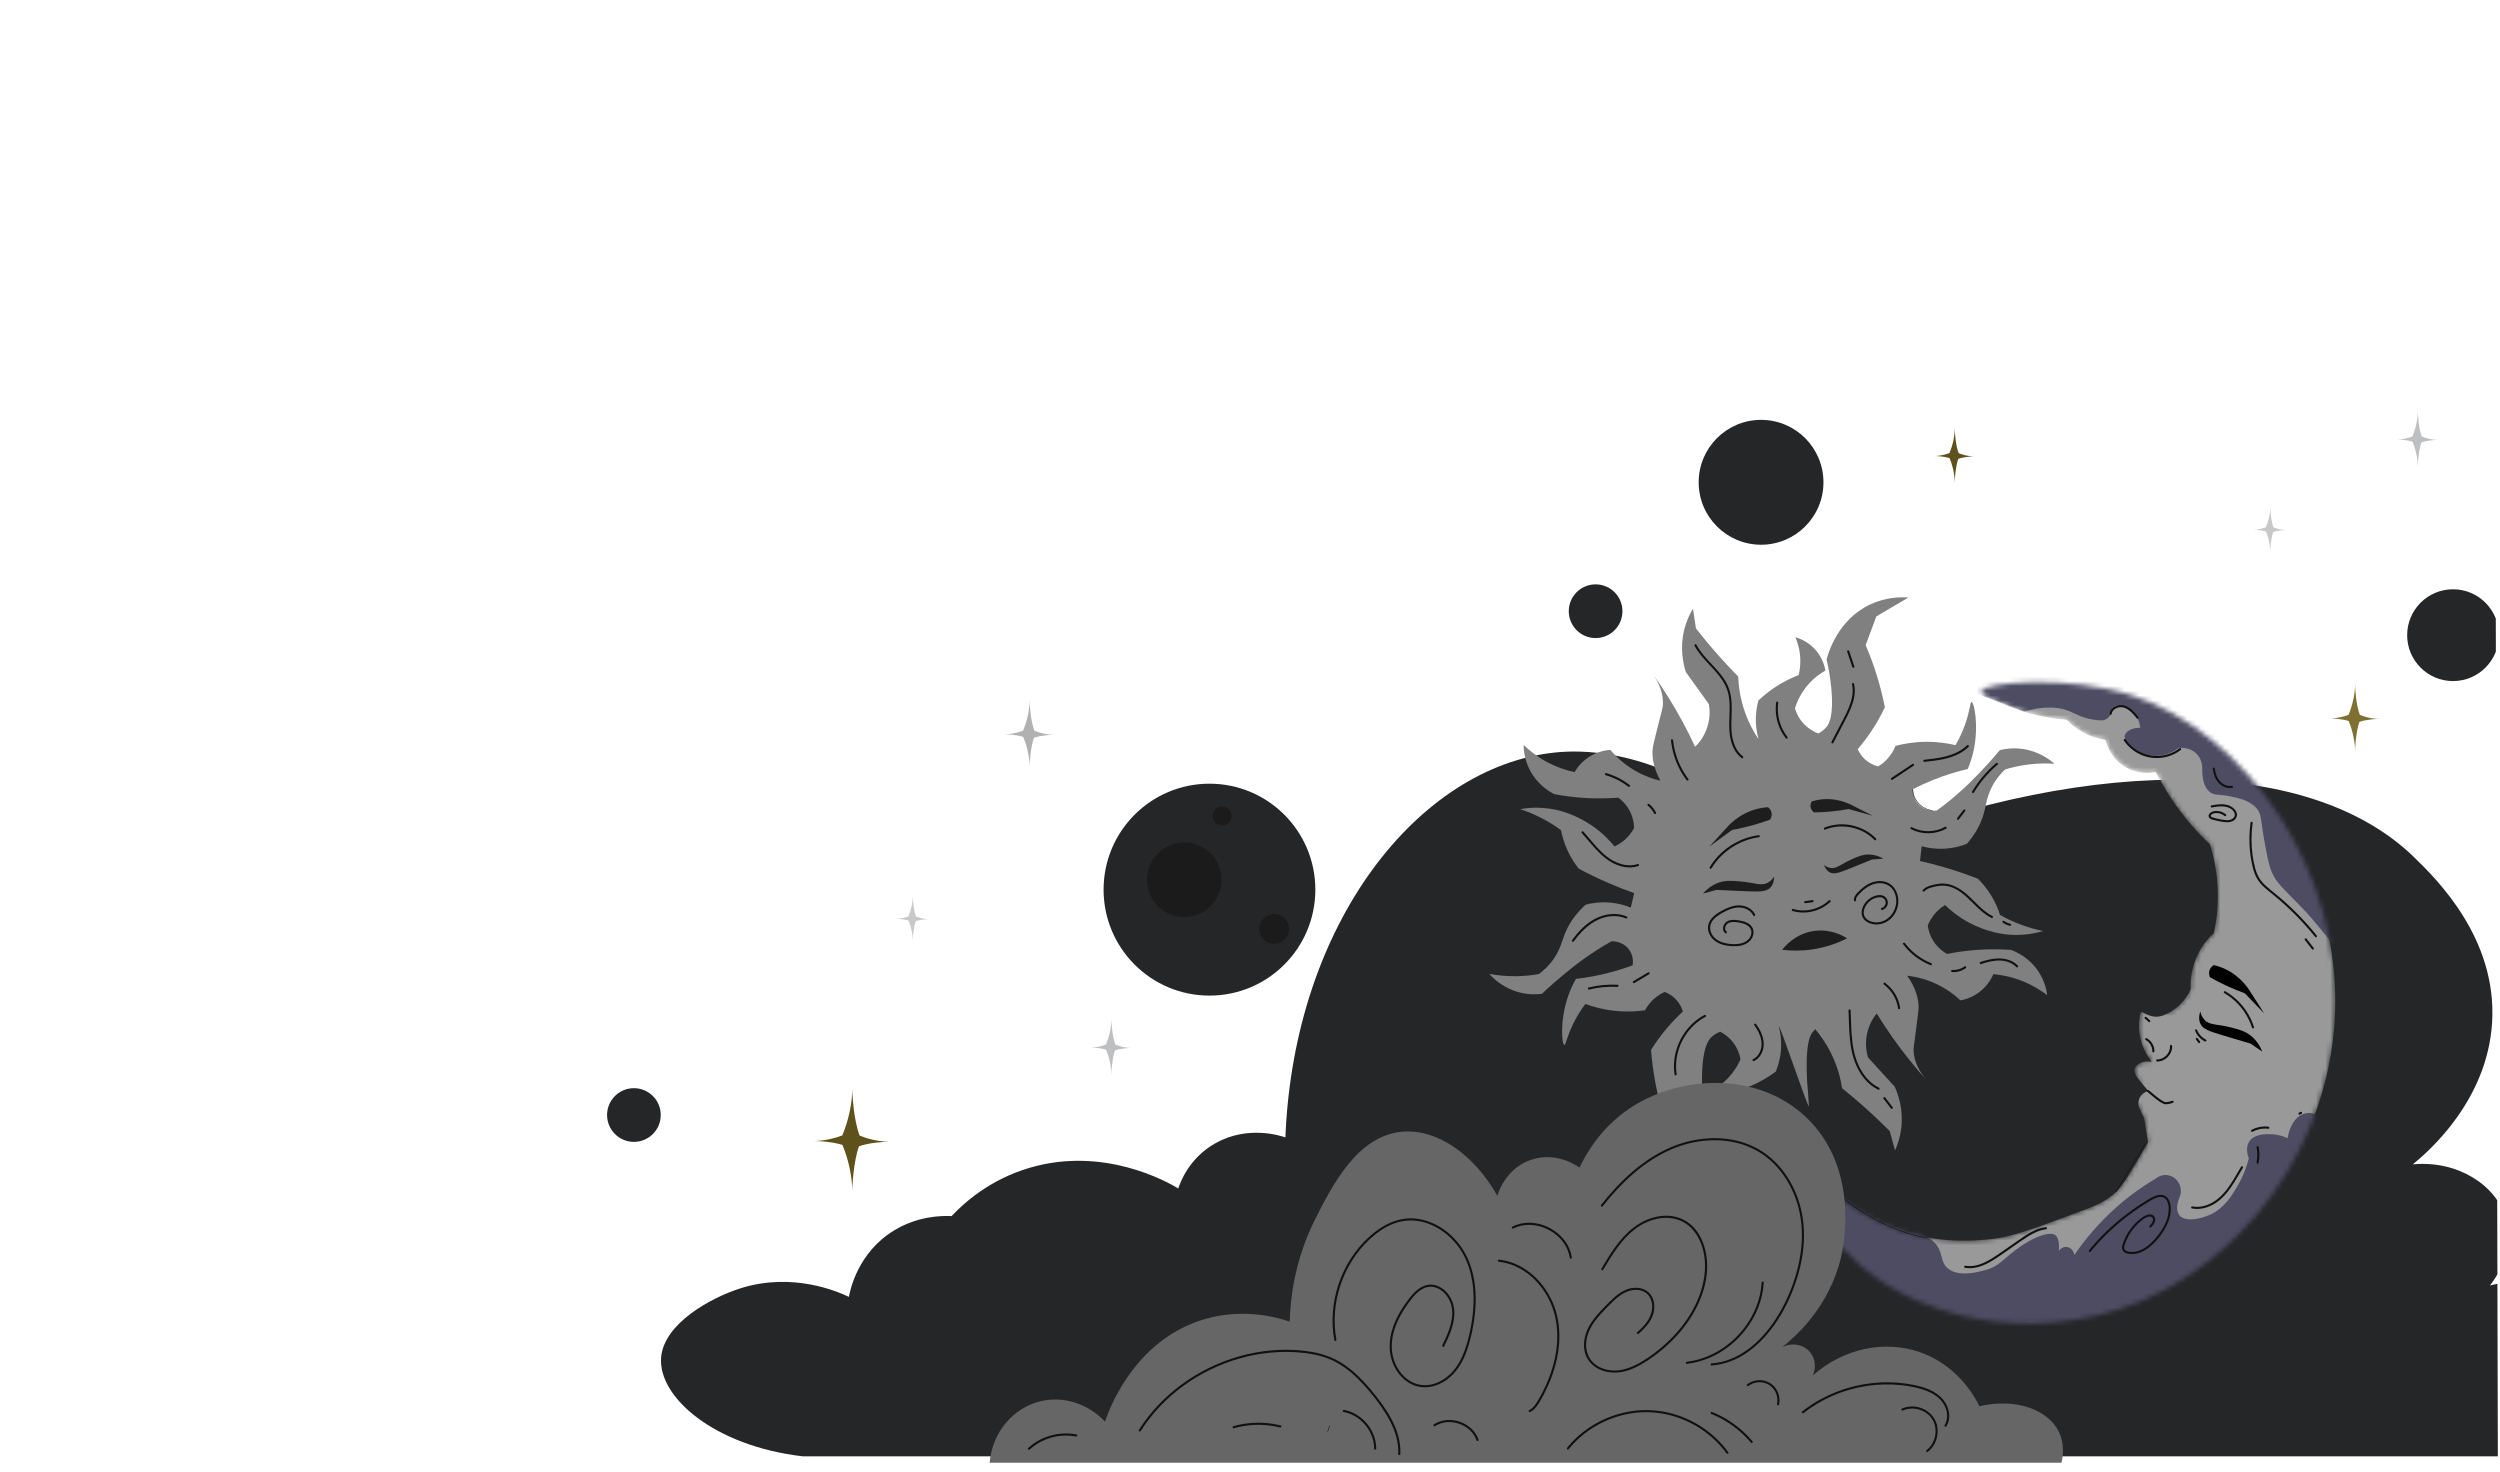<svg width="523" height="308" viewBox="0 0 523 308" fill="none" xmlns="http://www.w3.org/2000/svg">
<g clip-path="url(#clip0_6012_39176)">
<g clip-path="url(#clip1_6012_39176)">
<path d="M383.538 179.23C381.782 176.899 376.524 170.596 367.731 168.999C365.528 168.599 363.498 168.566 361.747 168.703C344.234 156.322 330.13 156.917 325.222 157.434C296.911 160.417 270.73 192.848 268.901 237.944C267.908 237.6 261.087 235.361 254.321 239.13C248.742 242.24 246.903 247.373 246.495 248.62C244.246 247.285 230.959 239.686 215.342 244.32C206.998 246.796 201.642 251.68 199.075 254.402C197.043 254.312 192.081 254.365 187.104 257.368C179.425 261.999 177.835 269.956 177.589 271.305C175.365 270.249 165.861 266.037 154.876 269.526C148.756 271.469 138.828 276.868 138.302 284.056C137.705 292.22 149.25 302.472 167.921 304.665H522.776C530.632 304.665 537 298.293 537 290.432V272.491C535.833 271.498 533.349 269.655 529.633 268.784C525.667 267.855 522.394 268.526 520.886 268.933C521.508 268.159 526.277 262.044 524.262 254.995C522.226 247.875 514.102 242.714 504.772 243.579C508.121 240.846 520.34 230.23 521.346 213.925C522.432 196.3 509.686 183.869 505.079 179.378C482.359 157.222 434.18 158.22 383.536 179.23H383.538Z" fill="#242628"/>
<mask id="mask0_6012_39176" style="mask-type:luminance" maskUnits="userSpaceOnUse" x="372" y="142" width="117" height="135">
<path d="M414.489 144.669C414.37 145.51 417.578 146.737 420.977 148.036C425.52 149.774 429.535 150.359 432.331 150.563C433.061 151.32 434.13 152.266 435.574 153.089C437.486 154.176 439.259 154.596 440.44 154.773C440.653 155.598 441.393 158.025 443.683 159.825C446.829 162.298 450.403 161.628 450.982 161.509C452.04 163.585 453.369 165.871 455.037 168.245C457.513 171.767 460.078 174.541 462.336 176.665C463.093 179.121 463.877 182.58 463.959 186.768C464.024 190.121 463.619 192.988 463.148 195.189C462.225 196.014 460.934 197.382 459.905 199.398C458.29 202.559 458.222 205.539 458.282 206.976C457.885 207.833 457.149 209.136 455.849 210.343C454.969 211.162 454.095 211.689 453.416 212.028C452.71 210.844 451.44 210.185 450.173 210.343C448.626 210.537 447.836 211.86 447.74 212.028C447.525 213.037 447.268 214.874 447.74 217.079C448.282 219.613 449.508 221.323 450.173 222.131C450.055 222.101 448.167 221.655 446.93 222.973C446.924 222.979 446.918 222.985 446.912 222.991C446.253 223.705 446.632 224.659 447.171 225.476C447.74 226.34 447.925 227.932 447.74 228.865C446.162 229.2 446.921 230.533 447.49 231.712C447.573 231.885 447.657 232.059 447.74 232.232C448.01 232.794 448.281 233.355 448.551 233.916C448.82 235.601 449.091 237.284 449.361 238.968C448.808 239.966 447.98 241.432 446.928 243.177C445.55 245.464 444.544 247.133 443.685 248.229C441.541 250.959 438.749 252.1 435.576 253.28C425.773 256.925 420.872 258.746 416.923 259.174C412.797 259.622 403.635 260.497 393.404 255.807C387.19 252.959 382.913 249.126 380.429 246.545C379.348 245.142 372.711 237.373 372.243 237.749C370.97 238.772 376.223 250.226 376.669 251.034C380.096 257.233 385.535 261.073 386.918 262.543C395.255 271.403 414.78 280.804 438.821 275.172C464.339 269.196 485.708 244.703 488.29 215.393C491.206 182.292 469.297 153.073 446.119 145.51C432.657 141.116 414.763 142.744 414.492 144.667L414.489 144.669Z" fill="white"/>
</mask>
<g mask="url(#mask0_6012_39176)">
<path d="M374.75 241.494C375.219 241.117 376.279 241.708 377.183 242.336C378.265 243.739 379.346 245.143 380.427 246.546C382.91 249.125 387.187 252.958 393.402 255.808C403.633 260.498 412.794 259.623 416.92 259.175C420.869 258.747 425.77 256.926 435.573 253.281C438.747 252.101 441.54 250.959 443.682 248.23C444.543 247.134 445.549 245.465 446.925 243.178C447.977 241.432 448.806 239.967 449.358 238.969C449.089 237.285 448.817 235.602 448.548 233.917C448.278 233.356 448.007 232.795 447.737 232.233C447.693 232.14 447.647 232.046 447.603 231.953C446.931 230.558 447.583 228.718 449.4 228.262C449.358 228.022 447.737 226.339 447.115 225.433C446.561 224.627 446.263 223.684 446.925 222.971C448.163 221.653 450.052 222.099 450.169 222.129C449.504 221.321 448.278 219.609 447.736 217.077C447.263 214.872 447.521 213.035 447.736 212.026C447.763 211.98 447.846 211.843 447.979 211.671C448.438 211.943 448.929 212.141 449.422 212.343C450.554 212.802 451.827 212.939 453.431 211.999C453.468 212.055 453.378 211.968 453.414 212.027C454.092 211.689 454.966 211.161 455.847 210.343C457.146 209.134 457.882 207.832 458.279 206.975C458.219 205.539 458.285 202.559 459.902 199.397C460.933 197.381 462.222 196.014 463.145 195.188C463.616 192.988 464.021 190.122 463.956 186.768C463.874 182.579 463.09 179.119 462.333 176.665C460.075 174.54 457.51 171.768 455.035 168.245C453.366 165.872 452.039 163.585 450.979 161.509C450.4 161.627 446.826 162.298 443.681 159.824C441.39 158.023 440.651 155.596 440.437 154.773C439.256 154.597 437.481 154.177 435.571 153.089C434.127 152.266 433.058 151.321 432.328 150.562C429.532 150.359 425.517 149.773 420.974 148.036C417.576 146.737 414.367 145.509 414.486 144.668C414.758 142.745 432.651 141.117 446.113 145.511C469.291 153.074 491.201 182.293 488.285 215.394C485.702 244.706 464.334 269.197 438.815 275.173C414.776 280.805 393.29 268.543 386.912 262.544C385.442 261.162 381.418 256.955 377.991 250.756C377.545 249.948 373.475 242.519 374.747 241.494H374.75Z" fill="#999999"/>
<path d="M488.288 197.712C487.224 196.591 483.913 192.294 481.8 190.134C477.266 185.497 476.257 184.66 475.312 182.556C474.639 181.057 474.322 179.312 473.689 175.82C472.882 171.359 473.178 170.356 472.067 169.084C470.594 167.395 468.097 166.899 466.39 166.558C464.152 166.111 463.331 166.473 462.335 165.715C460.89 164.615 460.674 162.367 460.713 160.664C460.704 160.198 460.621 159.126 459.902 158.137C458.498 156.205 456.01 156.435 455.847 156.453C455.173 156.959 453.424 158.124 450.981 158.137C450.254 158.142 448.022 158.051 446.115 156.453C445.447 155.893 444.296 154.929 444.493 153.927C444.677 152.994 445.985 152.236 447.736 152.242C447.68 151.705 447.44 150.045 446.114 148.875C444.937 147.837 442.842 147.127 442.059 148.033C441.898 148.218 441.811 148.451 441.773 148.7C441.593 149.857 440.704 150.74 439.575 150.703C439.085 150.687 438.559 150.644 438.003 150.559C435.647 150.202 434.143 149.321 433.137 148.875C431.251 148.039 428.229 147.447 423.406 148.875C421.728 148.153 419.534 147.263 416.918 146.348C413.819 145.266 412.274 144.898 412.052 143.822C411.746 142.339 414.19 140.653 414.485 140.455C418.202 137.943 422.74 139.064 425.839 139.613C434.564 141.156 435.215 138.742 443.679 139.613C460.421 141.334 472.453 152.278 476.119 155.609C482.296 161.227 487.032 165.534 489.094 173.29C491.742 183.248 489.774 194.531 488.284 197.707L488.288 197.712Z" fill="#4D4C63"/>
<path d="M484.232 233.074C483.309 232.537 481.918 233.031 481.8 233.074C479.247 234.012 478.629 237.654 478.556 238.125C477.869 237.789 476.743 237.348 475.313 237.283C474.267 237.236 471.474 237.111 470.447 238.967C469.739 240.247 470.243 241.795 470.447 242.334C470.093 243.737 469.405 245.893 468.014 248.228C466.85 250.181 465.301 252.779 462.338 254.122C460.507 254.952 457.025 255.805 455.85 254.122C455.122 253.078 455.583 251.489 455.85 250.755C456.586 249.328 456.238 247.549 455.039 246.545C453.869 245.565 452.174 245.561 450.984 246.545C448.549 247.985 445.752 249.901 442.875 252.439C438.88 255.962 435.986 259.574 433.954 262.542C433.828 261.621 433.136 260.929 432.331 260.858C431.706 260.803 431.085 261.132 430.709 261.7C430.884 259.428 430.362 258.646 429.898 258.333C429.002 257.728 425.344 258.119 419.356 263.384C417.083 265.383 415.996 265.518 414.49 265.911C413.557 266.154 409.262 267.275 407.192 265.069C405.848 263.636 406.532 261.962 404.759 260.017C403.926 259.104 402.988 258.608 402.326 258.333C394.174 251.042 387.195 245.444 382.051 241.494C377.032 237.639 373.516 235.166 371.509 236.442C368.833 238.143 370.449 245.473 370.698 246.545C372.104 252.617 375.601 256.599 377.186 258.333C386.549 268.578 394.778 277.584 409.626 281.907C421.832 285.463 431.737 283.881 438.821 282.75C446.361 281.546 456.856 279.869 467.205 271.804C476.913 264.24 480.888 255.419 481.803 253.281C485.16 245.433 487.017 234.693 484.235 233.074H484.232Z" fill="#4D4C63"/>
</g>
<path d="M460.295 214.114C460.825 215.32 462.278 215.776 465.161 216.639C467.857 217.447 469.88 218.042 470.837 218.324C471.648 218.886 472.46 219.446 473.27 220.008C472.885 219.05 472.172 217.694 470.837 216.641C469.652 215.705 468.453 215.385 466.783 214.957C463.66 214.156 462.218 214.547 461.107 213.272C460.606 212.698 460.396 212.042 460.297 211.588C460.092 212.234 459.899 213.211 460.297 214.113L460.295 214.114Z" fill="black"/>
<path d="M473.675 212.01C472.865 211.168 472.053 210.325 471.243 209.485C470.702 208.923 470.161 208.362 469.62 207.8C468.349 207.341 466.989 206.788 465.566 206.116C464.397 205.566 463.317 204.998 462.323 204.432C462.275 204.324 461.942 203.545 462.323 202.747C462.567 202.234 462.976 201.99 463.133 201.905C463.859 202.07 464.691 202.329 465.566 202.747C468.082 203.947 469.628 205.8 470.432 206.957C471.514 208.641 472.594 210.324 473.675 212.008V212.01Z" fill="black"/>
<path d="M403.224 258.93C400.886 258.592 398.61 257.891 396.426 257.004C394.147 256.078 391.956 254.939 389.864 253.646C387.772 252.353 385.967 251.019 384.189 249.478C382.253 247.801 380.446 245.977 378.729 244.077C377.008 242.17 375.376 240.186 373.779 238.176C373.585 237.931 373.391 237.686 373.198 237.44C373.154 237.384 373.075 237.464 373.12 237.519C374.717 239.544 376.341 241.549 378.049 243.482C379.753 245.41 381.543 247.266 383.459 248.984C385.216 250.559 387.084 251.999 389.068 253.277C391.132 254.607 393.3 255.782 395.554 256.76C397.735 257.706 400.009 258.475 402.351 258.902C402.632 258.952 402.912 258.998 403.193 259.038C403.263 259.049 403.294 258.942 403.223 258.932L403.224 258.93Z" fill="#111010"/>
<path d="M448.763 239.147C447.159 241.792 445.556 244.437 443.951 247.083C443.498 247.831 443.044 248.579 442.589 249.327C442.552 249.388 442.649 249.444 442.686 249.384C444.29 246.739 445.894 244.093 447.498 241.448C447.952 240.7 448.405 239.952 448.86 239.204C448.897 239.143 448.801 239.086 448.763 239.147Z" fill="#111010"/>
<path d="M317.04 204.222C318.909 204.209 320.561 204.016 321.94 203.768C322.78 203.147 324.015 202.099 325.098 200.508C326.858 197.925 326.723 196.113 328.384 193.28C328.991 192.243 330.009 190.781 331.719 189.262C332.839 188.967 334.546 188.657 336.619 188.808C338.566 188.95 340.125 189.447 341.165 189.871C341.4 188.86 341.637 187.849 341.873 186.838C340.236 186.262 338.522 185.601 336.745 184.839C334.395 183.832 332.239 182.778 330.279 181.728C329.556 180.828 328.698 179.584 327.956 177.986C327.187 176.331 326.787 174.822 326.567 173.664C325.428 172.831 324.032 171.929 322.374 171.084C320.787 170.274 319.303 169.69 318.005 169.263C319.787 168.962 322.291 168.781 325.179 169.34C325.954 169.49 329.432 170.212 333.161 172.805C335.303 174.295 336.798 175.897 337.757 177.078C338.298 176.829 338.954 176.46 339.627 175.916C340.78 174.982 341.466 173.944 341.851 173.237C341.839 172.524 341.725 171.249 341.043 169.849C340.261 168.24 339.135 167.297 338.544 166.866C336.646 167.017 334.49 167.081 332.128 166.965C329.51 166.838 327.16 166.517 325.132 166.129C324.139 165.616 321.537 164.1 319.955 160.92C318.925 158.852 318.755 156.941 318.744 155.839C319.821 156.886 321.396 158.199 323.518 159.354C325.787 160.589 327.879 161.205 329.403 161.529C330.457 159.709 331.856 158.709 332.562 158.269C334.348 157.159 336.052 156.935 336.881 156.88C337.924 158.121 339.659 159.876 342.235 161.329C344.183 162.428 345.997 163.008 347.361 163.328C345.742 160.372 345.588 158.087 345.746 156.554C345.799 156.033 346.137 154.682 346.809 152.005C347.723 148.36 347.828 148.148 347.871 147.454C347.957 146.065 347.715 144.028 346.08 141.438C348.015 144.184 349.991 147.299 351.888 150.792C352.9 152.656 353.803 154.473 354.614 156.227C355.258 155.599 356.51 154.211 357.192 152.031C357.841 149.956 357.651 148.187 357.496 147.305C355.888 145.063 354.281 142.821 352.673 140.579C352.159 138.95 351.372 135.627 352.347 131.707C352.803 129.871 353.52 128.405 354.166 127.334C354.377 128.716 354.587 130.098 354.798 131.48C356.318 133.416 357.98 135.415 359.798 137.446C361.092 138.892 362.375 140.256 363.637 141.541C363.704 143.438 364.012 146.095 365.076 149.075C365.886 151.348 366.907 153.164 367.802 154.51C367.814 154.481 367.826 154.456 367.838 154.424C367.593 153.517 367.389 152.43 367.333 151.191C367.245 149.239 367.555 147.632 367.853 146.548C368.765 145.681 369.905 144.725 371.293 143.801C373.12 142.585 374.852 141.774 376.28 141.227C376.477 140.407 376.643 139.356 376.627 138.131C376.6 136.032 376.048 134.362 375.602 133.314C376.368 133.53 378.367 134.206 379.982 136.156C381.331 137.787 381.733 139.486 381.868 140.286C380.925 140.816 379.651 141.679 378.427 143.033C376.675 144.972 375.873 146.986 375.5 148.19C375.708 148.893 376.22 150.27 377.472 151.545C378.562 152.656 379.724 153.191 380.391 153.44C380.854 153.197 381.524 152.776 382.111 152.065C382.554 151.529 383.727 149.886 383.065 143.553C382.918 142.151 382.652 140.231 382.126 137.964C382.417 136.822 384.372 129.686 391.247 126.451C394.48 124.929 397.51 124.879 399.24 124.998C397.004 126.314 394.769 127.629 392.533 128.946C391.786 130.952 391.039 132.957 390.293 134.963C391.122 136.898 391.948 139.082 392.691 141.501C393.398 143.804 393.924 145.97 394.317 147.953C393.58 149.518 392.626 151.272 391.389 153.109C390.464 154.481 389.528 155.68 388.635 156.718C388.878 157.274 389.463 158.398 390.694 159.3C391.55 159.925 392.388 160.202 392.927 160.334C393.435 160.023 394.043 159.58 394.647 158.96C395.683 157.897 396.241 156.786 396.541 156.039C398.153 155.614 400.322 155.209 402.9 155.187C405.389 155.164 407.499 155.505 409.086 155.882C409.685 154.863 410.479 153.349 411.153 151.413C412.168 148.498 412.131 146.854 412.446 146.857C412.996 146.861 414.013 151.843 412.864 157.09C412.518 158.68 412.042 159.967 411.657 160.873C409.452 161.389 406.982 162.124 404.351 163.186C402.854 163.789 401.479 164.428 400.224 165.073C400.208 165.344 400.131 167.023 401.423 168.342C402.94 169.89 405.008 169.583 405.203 169.551C406.367 168.701 407.852 167.557 409.502 166.115C411.455 164.412 412.823 163.006 413.89 161.906C415.14 160.616 416.678 158.95 418.364 156.924C419.452 156.657 421.113 156.398 423.091 156.672C426.522 157.147 428.831 158.933 429.789 159.775C428.257 159.676 426.39 159.678 424.289 159.942C422.436 160.174 420.818 160.56 419.475 160.968C418.714 161.684 417.612 162.87 416.721 164.576C415.276 167.348 415.623 169.133 414.306 172.141C413.824 173.241 412.986 174.813 411.466 176.524C410.387 176.948 408.729 177.457 406.652 177.55C404.702 177.637 403.096 177.328 402.013 177.03C401.897 178.061 401.781 179.093 401.666 180.125C403.359 180.505 405.14 180.96 406.992 181.507C409.445 182.231 411.709 183.024 413.778 183.837C414.602 184.646 415.599 185.78 416.524 187.279C417.481 188.832 418.056 190.283 418.41 191.409C419.64 192.103 421.132 192.834 422.876 193.477C424.546 194.094 426.09 194.5 427.429 194.771C425.694 195.278 423.229 195.753 420.296 195.538C419.51 195.48 415.97 195.172 411.963 193.035C409.661 191.808 407.988 190.393 406.898 189.331C406.389 189.643 405.78 190.086 405.177 190.706C404.142 191.769 403.583 192.879 403.284 193.627C403.379 194.334 403.642 195.585 404.482 196.896C405.449 198.401 406.677 199.206 407.315 199.565C409.182 199.191 411.316 198.875 413.675 198.712C416.29 198.531 418.661 198.573 420.722 198.72C421.768 199.113 424.529 200.312 426.473 203.284C427.737 205.215 428.131 207.096 428.272 208.187C427.079 207.275 425.362 206.154 423.119 205.257C420.722 204.298 418.572 203.931 417.019 203.788C416.186 205.72 414.915 206.878 414.264 207.396C412.621 208.709 410.956 209.131 410.138 209.284C408.957 208.175 407.028 206.634 404.299 205.494C402.235 204.631 400.366 204.27 398.972 204.112C400.928 206.857 401.347 209.109 401.371 210.651C401.378 211.174 401.202 212.555 400.851 215.293C400.371 219.021 400.292 219.242 400.331 219.936C400.408 221.325 400.886 223.319 402.817 225.7C400.572 223.2 398.245 220.34 395.953 217.093C394.729 215.361 393.617 213.662 392.607 212.017C392.039 212.716 390.959 214.242 390.54 216.485C390.14 218.622 390.536 220.357 390.792 221.215C392.651 223.252 394.511 225.29 396.37 227.327C397.073 228.885 398.243 232.091 397.735 236.1C397.498 237.975 396.957 239.517 396.441 240.656C396.071 239.308 395.699 237.961 395.329 236.613C393.592 234.868 391.706 233.08 389.663 231.275C388.209 229.991 386.775 228.787 385.37 227.659C385.082 225.783 384.464 223.181 383.059 220.348C381.986 218.186 380.761 216.502 379.713 215.271C379.516 216.087 377.543 215.548 378.035 226.012C378.196 227.927 378.332 229.752 378.43 231.447C378.112 231.567 372.443 214.579 372.124 214.699C372.419 215.821 372.729 217.528 372.578 219.602C372.435 221.55 371.939 223.11 371.515 224.151C370.508 224.906 369.263 225.721 367.776 226.476C365.82 227.468 364.003 228.07 362.522 228.446C362.23 229.237 361.941 230.263 361.813 231.48C361.594 233.567 361.945 235.292 362.267 236.383C361.53 236.078 359.626 235.172 358.251 233.046C357.102 231.266 356.905 229.533 356.863 228.723C357.86 228.307 359.228 227.6 360.601 226.399C362.569 224.679 363.602 222.773 364.114 221.621C363.99 220.899 363.643 219.472 362.55 218.057C361.597 216.826 360.507 216.158 359.872 215.832C359.383 216.018 358.668 216.358 358.003 216.994C357.5 217.474 356.142 218.969 356.056 225.336C356.036 226.746 356.076 228.685 356.333 230.998C355.909 232.097 353.131 238.956 345.922 241.359C342.532 242.489 339.517 242.183 337.813 241.863C340.188 240.819 342.562 239.774 344.937 238.73C345.915 236.826 346.891 234.923 347.869 233.019C347.272 230.999 346.709 228.734 346.254 226.244C345.822 223.875 345.555 221.661 345.396 219.646C346.312 218.179 347.465 216.548 348.91 214.869C349.988 213.616 351.059 212.535 352.068 211.609C351.892 211.028 351.443 209.843 350.326 208.802C349.55 208.08 348.749 207.706 348.229 207.512C347.689 207.761 347.032 208.13 346.36 208.675C345.207 209.609 344.521 210.647 344.136 211.354C342.485 211.587 340.283 211.733 337.72 211.453C335.246 211.182 333.19 210.596 331.658 210.036C330.946 210.977 329.978 212.387 329.082 214.232C327.732 217.007 327.575 218.644 327.262 218.604C326.717 218.534 326.293 213.468 328.048 208.393C328.58 206.855 329.202 205.634 329.691 204.778C331.94 204.525 334.481 204.084 337.219 203.338C338.775 202.914 340.217 202.441 341.54 201.949C341.589 201.682 341.861 200.023 340.732 198.561C339.408 196.846 337.317 196.908 337.12 196.917C335.865 197.624 334.256 198.585 332.447 199.823C330.307 201.285 328.784 202.52 327.596 203.487C326.203 204.621 324.478 206.095 322.568 207.91C321.457 208.047 319.777 208.11 317.845 207.606C314.493 206.732 312.41 204.686 311.557 203.737C313.066 204.016 314.92 204.234 317.037 204.219L317.04 204.222Z" fill="#808080"/>
<path d="M382.798 182.503C383.724 182.985 384.88 182.538 387.156 181.623C389.283 180.767 390.875 180.119 391.627 179.811C392.422 179.752 393.216 179.692 394.01 179.631C393.297 179.231 392.181 178.748 390.811 178.764C389.593 178.779 388.667 179.184 387.384 179.759C384.984 180.834 384.244 181.802 382.912 181.571C382.311 181.467 381.859 181.165 381.574 180.933C381.755 181.437 382.105 182.14 382.798 182.502V182.503Z" fill="#1E1E1E"/>
<path d="M391.802 170.665C390.792 170.383 389.783 170.101 388.772 169.821C388.1 169.633 387.425 169.446 386.753 169.258C385.542 169.477 384.219 169.663 382.797 169.789C381.628 169.891 380.522 169.941 379.485 169.955C379.401 169.894 378.799 169.446 378.756 168.663C378.729 168.159 378.947 167.788 379.038 167.652C379.687 167.452 380.46 167.278 381.339 167.204C383.86 166.994 385.893 167.722 387.034 168.247C388.624 169.053 390.212 169.858 391.802 170.665Z" fill="#1E1E1E"/>
<path d="M370.373 185.672C369.501 186.606 367.982 186.563 364.98 186.435C362.174 186.317 360.07 186.219 359.076 186.172C358.133 186.427 357.192 186.683 356.25 186.94C356.909 186.185 358.001 185.171 359.591 184.631C361.003 184.152 362.239 184.24 363.956 184.379C367.167 184.64 368.416 185.455 369.861 184.643C370.513 184.277 370.913 183.743 371.145 183.36C371.142 184.017 371.025 184.972 370.372 185.672H370.373Z" fill="#1E1E1E"/>
<path d="M357.583 177.114C358.537 176.417 359.491 175.719 360.446 175.022C361.081 174.557 361.718 174.093 362.354 173.627C363.719 173.378 365.187 173.05 366.74 172.617C368.014 172.263 369.201 171.876 370.299 171.479C370.364 171.381 370.822 170.669 370.555 169.827C370.385 169.284 370.005 168.979 369.859 168.872C369.094 168.918 368.21 169.041 367.254 169.312C364.508 170.091 362.653 171.665 361.658 172.672C360.3 174.153 358.942 175.635 357.584 177.114H357.583Z" fill="#1E1E1E"/>
<path d="M386.415 196.308C384.759 197.144 382.271 198.16 379.109 198.621C376.611 198.985 374.452 198.893 372.836 198.699C373.257 198.142 375.494 195.302 379.543 194.751C383.099 194.266 385.732 195.863 386.417 196.306L386.415 196.308Z" fill="#1E1E1E"/>
<path d="M404.23 169.493C402.088 169.275 400.286 167.358 400.197 165.207C400.194 165.136 400.083 165.136 400.086 165.207C400.157 166.93 401.295 168.515 402.851 169.229C403.288 169.429 403.753 169.557 404.232 169.606C404.303 169.613 404.303 169.502 404.232 169.495L404.23 169.493Z" fill="#111010"/>
<path d="M430.735 299.558C428.487 294.903 421.688 292.393 414.104 294.189C413.326 292.593 409.773 285.757 401.766 282.916C394.214 280.237 385.581 282.133 379.235 287.748C379.958 286.107 379.758 284.23 378.698 282.916C377.365 281.264 374.882 280.763 372.797 281.842C375.371 279.838 382.589 273.671 385.135 263.054C385.566 261.255 389.325 244.357 377.624 233.529C367.414 224.08 351.735 225.085 341.682 231.382C335.176 235.457 331.878 241.214 330.417 244.267C330.071 244.006 325.635 240.772 320.224 242.656C314.859 244.523 313.367 249.738 313.25 250.172C308.535 241.771 300.878 236.127 293.402 236.751C283.975 237.54 278.711 247.969 275.162 255.003C270.797 263.654 269.939 271.725 269.797 276.477C266.748 275.457 259.947 273.676 252.094 275.94C236.843 280.336 231.637 295.941 231.173 297.414C227.684 293.676 222.56 292.003 217.761 293.118C211.957 294.468 207.552 299.679 207.032 306.003H431.271C431.419 305.33 431.502 304.706 431.541 304.129C431.69 301.829 431.086 300.289 430.735 299.562V299.558Z" fill="#666666"/>
<path d="M278.095 298.265C277.96 298.67 277.825 299.073 277.689 299.478C277.666 299.546 277.773 299.576 277.795 299.508C277.93 299.103 278.065 298.7 278.201 298.295C278.223 298.227 278.117 298.197 278.095 298.265Z" fill="#111010"/>
<path opacity="0.61" d="M220.427 153.728C219.816 153.708 219.077 153.639 218.25 153.455C217.539 153.298 216.921 153.091 216.404 152.882C215.614 150.887 215.377 147.38 215.416 146.467C215.388 147.398 215.279 148.528 215.001 149.788C214.736 150.99 214.377 152.018 214.026 152.854C213.55 153.035 212.998 153.212 212.374 153.349C211.549 153.532 210.808 153.603 210.197 153.622C210.745 153.599 212.716 153.728 214.05 154.147C214.393 154.973 214.74 155.983 215.001 157.158C215.279 158.419 215.388 159.549 215.416 160.48C215.379 159.608 215.592 156.374 216.299 154.346C217.617 153.851 219.838 153.702 220.425 153.728H220.427Z" fill="#808080"/>
<path d="M497.714 150.408C497.103 150.389 496.364 150.319 495.537 150.135C494.826 149.978 494.208 149.772 493.691 149.563C492.901 147.567 492.664 144.061 492.703 143.147C492.675 144.079 492.566 145.208 492.288 146.469C492.023 147.671 491.664 148.699 491.313 149.535C490.837 149.716 490.285 149.892 489.661 150.03C488.836 150.212 488.095 150.284 487.484 150.303C488.033 150.279 490.003 150.408 491.337 150.828C491.68 151.654 492.027 152.663 492.288 153.839C492.566 155.099 492.675 156.229 492.703 157.16C492.666 156.289 492.879 153.055 493.586 151.026C494.905 150.531 497.126 150.383 497.712 150.408H497.714Z" fill="#7F7032"/>
<path opacity="0.43" d="M194.345 192.3C193.935 192.287 193.437 192.239 192.881 192.116C192.403 192.011 191.986 191.872 191.64 191.731C191.108 190.387 190.949 188.028 190.974 187.413C190.955 188.039 190.883 188.801 190.696 189.648C190.517 190.457 190.277 191.148 190.041 191.711C189.721 191.833 189.349 191.952 188.93 192.045C188.374 192.168 187.876 192.216 187.466 192.229C187.835 192.213 189.161 192.3 190.057 192.582C190.288 193.138 190.523 193.817 190.697 194.607C190.886 195.455 190.957 196.216 190.976 196.842C190.951 196.254 191.094 194.079 191.57 192.714C192.458 192.38 193.953 192.281 194.347 192.297L194.345 192.3Z" fill="#808080"/>
<path opacity="0.43" d="M478.326 110.895C477.915 110.881 477.417 110.834 476.862 110.711C476.383 110.606 475.967 110.466 475.62 110.325C475.088 108.982 474.93 106.623 474.955 106.008C474.936 106.634 474.863 107.396 474.676 108.242C474.497 109.052 474.257 109.743 474.021 110.306C473.701 110.428 473.33 110.546 472.91 110.64C472.355 110.763 471.857 110.81 471.446 110.824C471.815 110.807 473.141 110.895 474.038 111.176C474.269 111.732 474.503 112.412 474.678 113.202C474.866 114.05 474.937 114.811 474.956 115.436C474.931 114.849 475.075 112.674 475.551 111.308C476.438 110.975 477.933 110.875 478.327 110.892L478.326 110.895Z" fill="#808080"/>
<path d="M253.02 208.281C265.254 208.281 275.171 198.357 275.171 186.114C275.171 173.872 265.254 163.948 253.02 163.948C240.786 163.948 230.869 173.872 230.869 186.114C230.869 198.357 240.786 208.281 253.02 208.281Z" fill="#242628"/>
<path d="M513.173 142.481C518.473 142.481 522.769 138.182 522.769 132.879C522.769 127.576 518.473 123.277 513.173 123.277C507.874 123.277 503.578 127.576 503.578 132.879C503.578 138.182 507.874 142.481 513.173 142.481Z" fill="#242628"/>
<path d="M132.614 238.881C135.715 238.881 138.228 236.366 138.228 233.263C138.228 230.161 135.715 227.646 132.614 227.646C129.513 227.646 127 230.161 127 233.263C127 236.366 129.513 238.881 132.614 238.881Z" fill="#242628"/>
<path d="M333.801 133.483C336.901 133.483 339.415 130.968 339.415 127.865C339.415 124.762 336.901 122.247 333.801 122.247C330.7 122.247 328.187 124.762 328.187 127.865C328.187 130.968 330.7 133.483 333.801 133.483Z" fill="#242628"/>
<path d="M368.415 113.958C375.624 113.958 381.467 108.11 381.467 100.897C381.467 93.684 375.624 87.836 368.415 87.836C361.207 87.836 355.363 93.684 355.363 100.897C355.363 108.11 361.207 113.958 368.415 113.958Z" fill="#242628"/>
<path d="M247.746 191.851C252.052 191.851 255.542 188.358 255.542 184.049C255.542 179.74 252.052 176.247 247.746 176.247C243.44 176.247 239.949 179.74 239.949 184.049C239.949 188.358 243.44 191.851 247.746 191.851Z" fill="#1B1B1C"/>
<path d="M255.675 172.668C256.764 172.668 257.647 171.784 257.647 170.694C257.647 169.604 256.764 168.721 255.675 168.721C254.586 168.721 253.703 169.604 253.703 170.694C253.703 171.784 254.586 172.668 255.675 172.668Z" fill="#1B1B1C"/>
<path d="M266.544 197.451C268.266 197.451 269.663 196.054 269.663 194.33C269.663 192.606 268.266 191.209 266.544 191.209C264.821 191.209 263.425 192.606 263.425 194.33C263.425 196.054 264.821 197.451 266.544 197.451Z" fill="#1B1B1C"/>
<path d="M413.014 95.491C412.521 95.476 411.919 95.418 411.251 95.27C410.674 95.142 410.174 94.975 409.754 94.806C409.114 93.188 408.923 90.347 408.954 89.607C408.931 90.362 408.843 91.278 408.618 92.299C408.403 93.273 408.113 94.106 407.828 94.784C407.443 94.93 406.996 95.073 406.489 95.185C405.821 95.334 405.22 95.39 404.726 95.406C405.17 95.387 406.767 95.491 407.846 95.83C408.125 96.5 408.406 97.317 408.616 98.269C408.842 99.291 408.929 100.207 408.953 100.96C408.923 100.253 409.097 97.635 409.668 95.99C410.737 95.59 412.537 95.469 413.013 95.489L413.014 95.491Z" fill="#5E511B"/>
<path d="M186.009 238.865C185.074 238.835 183.939 238.728 182.674 238.448C181.583 238.207 180.637 237.891 179.844 237.572C178.633 234.512 178.27 229.14 178.33 227.74C178.285 229.167 178.121 230.9 177.694 232.83C177.286 234.673 176.738 236.248 176.2 237.53C175.471 237.809 174.624 238.078 173.668 238.29C172.403 238.57 171.268 238.678 170.333 238.706C171.173 238.671 174.193 238.866 176.236 239.51C176.762 240.776 177.294 242.322 177.692 244.124C178.119 246.054 178.284 247.788 178.328 249.214C178.272 247.878 178.599 242.923 179.681 239.814C181.702 239.056 185.107 238.828 186.006 238.866L186.009 238.865Z" fill="#5E511B"/>
<path opacity="0.47" d="M236.688 219.239C236.181 219.223 235.565 219.165 234.879 219.012C234.288 218.882 233.773 218.71 233.344 218.536C232.687 216.876 232.49 213.959 232.521 213.2C232.498 213.974 232.407 214.914 232.176 215.962C231.955 216.963 231.658 217.817 231.366 218.514C230.97 218.665 230.511 218.811 229.991 218.926C229.305 219.079 228.688 219.137 228.182 219.153C228.638 219.134 230.277 219.241 231.385 219.589C231.671 220.277 231.96 221.115 232.176 222.093C232.407 223.142 232.498 224.082 232.521 224.856C232.49 224.131 232.668 221.441 233.256 219.754C234.353 219.341 236.2 219.218 236.689 219.239H236.688Z" fill="#767779"/>
<path opacity="0.47" d="M509.996 92.039C509.489 92.023 508.872 91.965 508.186 91.812C507.595 91.682 507.081 91.51 506.651 91.336C505.995 89.676 505.798 86.759 505.829 86C505.805 86.774 505.715 87.714 505.484 88.762C505.263 89.763 504.965 90.617 504.673 91.314C504.278 91.465 503.818 91.611 503.298 91.726C502.612 91.879 501.996 91.937 501.489 91.953C501.946 91.934 503.584 92.04 504.693 92.389C504.979 93.077 505.268 93.915 505.484 94.893C505.715 95.941 505.805 96.882 505.829 97.655C505.798 96.93 505.976 94.241 506.564 92.553C507.66 92.141 509.508 92.018 509.997 92.039H509.996Z" fill="#767779"/>
<path d="M470.822 172.066C470.539 174.061 470.491 176.084 470.697 178.09C470.799 179.085 470.959 180.074 471.18 181.049C471.385 181.949 471.654 182.845 472.096 183.66C472.967 185.269 474.515 186.32 475.892 187.457C477.345 188.66 478.741 189.93 480.075 191.263C481.581 192.771 483.007 194.359 484.345 196.018C484.524 196.241 484.837 195.925 484.659 195.704C482.318 192.802 479.71 190.119 476.873 187.702C476.184 187.115 475.473 186.556 474.775 185.981C474.077 185.405 473.441 184.843 472.926 184.139C472.382 183.396 472.038 182.544 471.794 181.663C471.549 180.782 471.365 179.816 471.236 178.879C470.931 176.663 470.937 174.398 471.251 172.183C471.268 172.063 471.222 171.945 471.096 171.908C470.992 171.879 470.839 171.945 470.822 172.064V172.066Z" fill="#111010"/>
<path d="M482.192 196.668C482.691 197.31 483.191 197.954 483.69 198.596C483.764 198.69 483.927 198.673 484.004 198.596C484.097 198.502 484.078 198.376 484.004 198.281C483.505 197.639 483.005 196.996 482.506 196.354C482.432 196.259 482.269 196.277 482.192 196.354C482.099 196.447 482.118 196.573 482.192 196.668Z" fill="#111010"/>
<path d="M462.744 168.927C463.63 168.75 464.565 168.609 465.466 168.753C466.289 168.885 467.333 169.363 467.506 170.279C467.597 170.753 467.295 171.155 466.895 171.372C466.412 171.634 465.822 171.596 465.294 171.53C464.712 171.458 464.133 171.342 463.564 171.197C463.303 171.13 463.039 171.065 462.786 170.974C462.596 170.906 462.402 170.78 462.522 170.561C462.767 170.116 463.466 170.071 463.909 170.102C464.436 170.14 464.954 170.35 465.355 170.694C465.571 170.879 465.887 170.567 465.669 170.38C465.225 169.999 464.688 169.756 464.108 169.678C463.565 169.606 462.915 169.653 462.461 169.99C462.254 170.144 462.073 170.358 462.042 170.623C462.011 170.888 462.164 171.143 462.396 171.283C462.657 171.44 462.986 171.504 463.276 171.581C463.628 171.674 463.982 171.756 464.339 171.824C465.463 172.037 467.117 172.325 467.797 171.108C468.422 169.99 467.289 168.891 466.318 168.517C465.154 168.07 463.819 168.261 462.629 168.498C462.349 168.555 462.467 168.983 462.747 168.927H462.744Z" fill="#111010"/>
<path d="M462.9 160.786C463.036 161.89 463.395 163.003 464.177 163.822C464.9 164.578 465.955 165.005 466.998 164.822C467.28 164.773 467.16 164.345 466.88 164.394C465.976 164.553 465.059 164.123 464.451 163.466C463.783 162.741 463.463 161.749 463.343 160.786C463.309 160.506 462.863 160.503 462.899 160.786H462.9Z" fill="#111010"/>
<path d="M444.306 154.908C445.267 156.333 446.656 157.428 448.256 158.051C449.856 158.674 451.79 158.758 453.507 158.262C454.483 157.978 455.406 157.52 456.215 156.905C456.441 156.734 456.218 156.347 455.992 156.521C454.609 157.572 452.898 158.152 451.161 158.15C449.521 158.15 447.924 157.606 446.595 156.65C445.851 156.115 445.202 155.445 444.689 154.685C444.531 154.45 444.146 154.672 444.306 154.909V154.908Z" fill="#111010"/>
<path d="M441.778 149.323C441.866 148.532 442.661 148.067 443.383 147.966C444.332 147.834 445.189 148.352 445.856 148.98C446.287 149.386 446.663 149.846 447.034 150.306C447.213 150.528 447.525 150.212 447.348 149.991C446.626 149.097 445.85 148.169 444.762 147.718C443.889 147.357 442.833 147.45 442.073 148.033C441.655 148.353 441.391 148.796 441.334 149.323C441.302 149.607 441.747 149.604 441.778 149.323Z" fill="#111010"/>
<path d="M448.87 217.572C449.732 218.037 450.282 218.972 450.264 219.952C450.26 220.238 450.704 220.238 450.709 219.952C450.729 218.824 450.088 217.724 449.094 217.188C448.842 217.054 448.617 217.438 448.87 217.572Z" fill="#111010"/>
<path d="M451.274 222.067C452.978 222.104 454.513 220.52 454.411 218.814C454.394 218.529 453.948 218.528 453.966 218.814C454.054 220.283 452.748 221.655 451.274 221.622C450.988 221.616 450.988 222.061 451.274 222.067Z" fill="#111010"/>
<path d="M448.697 213.089C448.958 213.317 449.218 213.547 449.479 213.775C449.567 213.852 449.709 213.867 449.793 213.775C449.87 213.691 449.887 213.542 449.793 213.461C449.533 213.233 449.272 213.003 449.011 212.774C448.924 212.697 448.781 212.683 448.697 212.774C448.62 212.859 448.604 213.007 448.697 213.089Z" fill="#111010"/>
<path d="M459.203 215.612C459.591 216.582 460.316 217.396 461.249 217.871C461.356 217.925 461.491 217.899 461.553 217.79C461.611 217.691 461.581 217.541 461.473 217.487C460.648 217.067 459.977 216.357 459.631 215.494C459.587 215.383 459.483 215.304 459.357 215.338C459.252 215.368 459.157 215.5 459.202 215.612H459.203Z" fill="#111010"/>
<path d="M459.383 217.458C459.546 217.675 459.709 217.893 459.87 218.109C459.906 218.156 459.943 218.195 460.004 218.211C460.057 218.226 460.128 218.219 460.176 218.189C460.223 218.159 460.265 218.113 460.278 218.056C460.291 217.998 460.291 217.931 460.256 217.884C460.093 217.667 459.93 217.449 459.768 217.233C459.733 217.185 459.696 217.147 459.635 217.13C459.582 217.116 459.51 217.123 459.463 217.153C459.416 217.182 459.374 217.228 459.361 217.286C459.347 217.344 459.347 217.411 459.383 217.458Z" fill="#111010"/>
<path d="M465.324 207.761C467.458 209 469.205 210.861 470.326 213.06C470.645 213.684 470.909 214.332 471.117 214.999C471.203 215.272 471.633 215.155 471.546 214.881C470.78 212.448 469.301 210.249 467.336 208.624C466.775 208.16 466.178 207.742 465.548 207.375C465.3 207.232 465.075 207.616 465.324 207.759V207.761Z" fill="#111010"/>
<path d="M449.2 228.39C450.326 229.3 451.412 230.381 452.75 230.98C453.01 231.096 453.236 230.713 452.974 230.596C451.669 230.012 450.612 228.964 449.513 228.075C449.292 227.897 448.977 228.21 449.199 228.39H449.2Z" fill="#111010"/>
<path d="M453.072 231.022C453.586 230.997 454.094 230.891 454.573 230.704C454.684 230.661 454.763 230.555 454.729 230.43C454.699 230.323 454.567 230.231 454.454 230.274C454.228 230.362 453.997 230.435 453.76 230.485C453.523 230.535 453.315 230.564 453.072 230.575C452.957 230.581 452.844 230.673 452.85 230.798C452.854 230.914 452.948 231.026 453.072 231.02V231.022Z" fill="#111010"/>
<path d="M437.347 261.844C439.488 259.257 441.903 256.899 444.542 254.823C445.862 253.784 447.24 252.817 448.666 251.925C449.362 251.489 450.067 251.023 450.82 250.69C451.521 250.38 452.404 250.205 453.011 250.796C453.515 251.286 453.662 252.046 453.682 252.722C453.708 253.533 453.565 254.337 453.309 255.105C452.792 256.652 451.833 258.051 450.752 259.257C449.713 260.415 448.397 261.507 446.837 261.832C446.464 261.909 446.081 261.931 445.701 261.897C445.35 261.866 444.951 261.795 444.656 261.589C444.308 261.346 444.336 260.94 444.437 260.572C444.538 260.204 444.686 259.822 444.843 259.463C445.465 258.045 446.391 256.769 447.547 255.74C448.068 255.276 448.661 254.76 449.346 254.565C449.62 254.488 449.961 254.448 450.201 254.637C450.481 254.855 450.467 255.215 450.347 255.516C450.208 255.864 449.956 256.165 449.697 256.432C449.497 256.638 449.811 256.953 450.011 256.746C450.516 256.226 451.14 255.397 450.764 254.64C450.387 253.882 449.512 253.992 448.88 254.263C448.508 254.422 448.184 254.659 447.865 254.903C447.547 255.148 447.228 255.419 446.932 255.704C446.326 256.285 445.787 256.939 445.326 257.642C444.865 258.345 444.486 259.101 444.195 259.891C444.05 260.286 443.884 260.717 443.926 261.144C443.967 261.571 444.223 261.887 444.595 262.071C445.321 262.428 446.236 262.422 447.009 262.25C447.837 262.066 448.609 261.665 449.295 261.174C450.725 260.149 451.91 258.727 452.807 257.221C453.682 255.747 454.308 253.984 454.088 252.247C453.995 251.513 453.725 250.75 453.105 250.3C452.367 249.764 451.43 249.942 450.651 250.28C449.818 250.642 449.04 251.16 448.276 251.643C447.504 252.131 446.745 252.641 446.003 253.173C443.034 255.299 440.306 257.764 437.898 260.511C437.605 260.846 437.314 261.187 437.03 261.531C436.849 261.751 437.162 262.066 437.344 261.845L437.347 261.844Z" fill="#111010"/>
<path d="M472.076 240.029C472.294 241.067 472.286 242.14 472.06 243.175C471.999 243.454 472.427 243.574 472.488 243.294C472.734 242.179 472.738 241.03 472.504 239.912C472.445 239.632 472.017 239.75 472.076 240.031V240.029Z" fill="#111010"/>
<path d="M468.831 244.078C467.019 247.149 465.177 250.918 461.556 252.146C460.625 252.462 459.628 252.573 458.659 252.381C458.379 252.327 458.261 252.755 458.541 252.81C460.347 253.166 462.189 252.586 463.679 251.559C465.254 250.473 466.416 248.909 467.42 247.305C468.04 246.317 468.621 245.306 469.213 244.302C469.358 244.055 468.975 243.831 468.829 244.078H468.831Z" fill="#111010"/>
<path d="M471.241 236.756C472.253 236.216 473.404 236.007 474.541 236.139C474.824 236.172 474.822 235.727 474.541 235.694C473.327 235.553 472.093 235.798 471.016 236.372C470.764 236.507 470.988 236.891 471.239 236.756H471.241Z" fill="#111010"/>
<path d="M481.162 233.167L481.488 233.004C481.513 232.991 481.535 232.971 481.55 232.946C481.569 232.925 481.582 232.9 481.59 232.871C481.599 232.841 481.6 232.811 481.594 232.782C481.594 232.752 481.584 232.724 481.568 232.699C481.536 232.651 481.492 232.61 481.434 232.596L481.375 232.589C481.335 232.589 481.298 232.599 481.262 232.619L480.936 232.782C480.911 232.795 480.889 232.814 480.874 232.839C480.855 232.86 480.842 232.885 480.834 232.915C480.825 232.945 480.824 232.974 480.83 233.004C480.83 233.034 480.84 233.062 480.856 233.087C480.888 233.135 480.932 233.176 480.99 233.189L481.049 233.197C481.089 233.197 481.126 233.186 481.162 233.167Z" fill="#111010"/>
<path d="M411.052 265.219C413.489 265.653 415.774 264.433 417.74 263.128C418.861 262.385 419.954 261.602 421.058 260.836C422.119 260.1 423.165 259.335 424.263 258.656C425.361 257.977 426.657 257.332 428.013 257.165C428.293 257.13 428.296 256.684 428.013 256.72C425.559 257.022 423.534 258.578 421.563 259.946C420.439 260.728 419.315 261.512 418.188 262.289C417.188 262.978 416.164 263.648 415.054 264.153C413.842 264.703 412.5 265.027 411.171 264.79C410.891 264.74 410.771 265.168 411.052 265.219Z" fill="#111010"/>
<path d="M354.496 135.083C356.05 138.02 358.936 139.934 360.612 142.782C361.061 143.544 361.39 144.361 361.582 145.226C361.805 146.232 361.848 147.267 361.839 148.296C361.821 150.166 361.625 152.037 361.901 153.898C362.168 155.696 362.879 157.479 364.372 158.598C364.602 158.77 364.823 158.383 364.596 158.214C363.294 157.238 362.659 155.664 362.382 154.106C362.056 152.274 362.246 150.417 362.279 148.571C362.311 146.725 362.142 144.751 361.253 143.027C360.507 141.578 359.397 140.358 358.295 139.175C357.042 137.833 355.745 136.497 354.879 134.86C354.746 134.607 354.362 134.832 354.496 135.084V135.083Z" fill="#111010"/>
<path d="M386.428 136.315C386.786 137.391 387.144 138.469 387.501 139.546C387.592 139.816 388.02 139.7 387.929 139.427C387.572 138.351 387.214 137.273 386.857 136.196C386.766 135.927 386.338 136.042 386.428 136.315Z" fill="#111010"/>
<path d="M387.438 143.152C387.808 144.762 387.423 146.4 386.824 147.905C386.189 149.5 385.328 151.008 384.537 152.53C384.071 153.422 383.608 154.315 383.142 155.207C383.011 155.461 383.394 155.686 383.526 155.431C384.374 153.805 385.223 152.178 386.066 150.55C386.844 149.047 387.614 147.483 387.909 145.801C388.07 144.88 388.076 143.946 387.866 143.033C387.802 142.754 387.373 142.873 387.438 143.152Z" fill="#111010"/>
<path d="M395.894 163.134C397.367 162.156 398.84 161.176 400.313 160.197C400.55 160.04 400.328 159.654 400.089 159.813C398.616 160.792 397.143 161.772 395.671 162.75C395.434 162.907 395.656 163.293 395.894 163.134Z" fill="#111010"/>
<path d="M402.573 159.38C405.131 159.117 407.818 158.816 410.097 157.531C410.728 157.175 411.313 156.741 411.832 156.235C412.036 156.035 411.722 155.72 411.517 155.921C409.698 157.695 407.148 158.334 404.705 158.684C403.996 158.785 403.284 158.862 402.573 158.935C402.291 158.965 402.288 159.409 402.573 159.38Z" fill="#111010"/>
<path d="M417.6 159.632C415.616 161.327 413.911 163.34 412.561 165.574C412.413 165.821 412.796 166.044 412.945 165.798C414.275 163.595 415.957 161.617 417.914 159.946C418.132 159.759 417.816 159.447 417.6 159.632Z" fill="#111010"/>
<path d="M410.789 169.4C410.343 169.976 409.897 170.553 409.451 171.13C409.377 171.225 409.359 171.352 409.451 171.444C409.528 171.521 409.691 171.539 409.765 171.444C410.211 170.867 410.657 170.291 411.103 169.714C411.177 169.619 411.195 169.492 411.103 169.4C411.026 169.323 410.863 169.305 410.789 169.4Z" fill="#111010"/>
<path d="M406.918 172.97C404.81 174.149 402.137 174.189 399.996 173.067C399.743 172.933 399.517 173.317 399.772 173.451C402.055 174.647 404.893 174.613 407.144 173.354C407.394 173.215 407.169 172.831 406.92 172.97H406.918Z" fill="#111010"/>
<path d="M381.817 173.561C384.532 172.458 387.714 172.747 390.233 174.226C390.937 174.639 391.58 175.143 392.147 175.73C392.348 175.937 392.662 175.622 392.462 175.416C390.347 173.232 387.179 172.162 384.172 172.51C383.323 172.608 382.491 172.813 381.699 173.134C381.437 173.241 381.552 173.671 381.817 173.563V173.561Z" fill="#111010"/>
<path d="M358.047 181.645C359.704 178.913 362.344 176.812 365.361 175.771C366.213 175.477 367.091 175.268 367.985 175.148C368.105 175.132 368.167 174.979 368.14 174.874C368.106 174.745 367.985 174.702 367.866 174.718C364.609 175.159 361.538 176.798 359.317 179.217C358.695 179.894 358.139 180.633 357.663 181.42C357.515 181.665 357.899 181.888 358.047 181.644V181.645Z" fill="#111010"/>
<path d="M374.988 190.588C377.125 191.214 379.492 190.901 381.419 189.792C381.959 189.481 382.463 189.103 382.918 188.673C383.127 188.476 382.811 188.161 382.604 188.358C381.076 189.804 378.959 190.553 376.864 190.455C376.267 190.427 375.68 190.326 375.107 190.158C374.831 190.078 374.714 190.507 374.988 190.587V190.588Z" fill="#111010"/>
<path d="M377.713 188.948L379.245 188.736C379.364 188.72 379.429 188.567 379.401 188.462C379.365 188.333 379.247 188.29 379.127 188.306L377.595 188.518C377.476 188.534 377.411 188.687 377.439 188.792C377.475 188.921 377.593 188.964 377.713 188.948Z" fill="#111010"/>
<path d="M388.297 188.292C388.178 187.744 388.751 187.235 389.092 186.881C389.469 186.489 389.873 186.119 390.315 185.803C391.201 185.168 392.235 184.741 393.339 184.761C394.346 184.778 395.308 185.202 395.918 186.019C396.472 186.761 396.72 187.704 396.696 188.623C396.643 190.66 395.163 192.614 393.097 192.915C392.112 193.059 390.885 192.816 390.237 191.995C389.554 191.129 389.981 189.861 390.599 189.084C391.217 188.307 392.109 187.791 393.075 187.704C393.613 187.655 394.102 187.827 394.368 188.322C394.589 188.733 394.515 189.228 394.213 189.578C394.059 189.756 393.865 189.88 393.638 189.943C393.362 190.018 393.479 190.448 393.756 190.371C394.288 190.224 394.714 189.803 394.878 189.277C395.045 188.742 394.881 188.163 394.506 187.757C393.676 186.859 392.192 187.302 391.298 187.87C390.322 188.491 389.572 189.535 389.461 190.705C389.402 191.323 389.58 191.931 389.997 192.394C390.415 192.856 390.966 193.12 391.535 193.268C392.724 193.577 394.039 193.317 395.038 192.609C395.994 191.931 396.671 190.902 396.973 189.774C397.535 187.674 396.635 185.106 394.402 184.47C393.187 184.125 391.878 184.386 390.786 184.98C390.232 185.281 389.725 185.668 389.261 186.094C388.797 186.519 388.305 186.968 388.015 187.511C387.864 187.794 387.799 188.094 387.867 188.411C387.928 188.691 388.356 188.573 388.295 188.292H388.297Z" fill="#111010"/>
<path d="M367.172 191.315C366.697 190.322 365.687 189.695 364.63 189.487C363.353 189.236 362.066 189.6 360.916 190.153C359.842 190.67 358.695 191.329 357.956 192.288C357.603 192.744 357.369 193.277 357.314 193.855C357.259 194.433 357.409 195.028 357.674 195.545C358.244 196.654 359.333 197.341 360.51 197.664C361.126 197.833 361.769 197.912 362.406 197.94C363.044 197.968 363.69 197.94 364.312 197.795C365.445 197.528 366.477 196.773 366.77 195.599C366.902 195.072 366.853 194.515 366.588 194.037C366.323 193.56 365.909 193.246 365.445 193.023C364.949 192.785 364.411 192.648 363.87 192.555C363.263 192.451 362.639 192.375 362.027 192.489C361.491 192.59 360.994 192.863 360.708 193.339C360.473 193.73 360.366 194.251 360.531 194.688C360.615 194.915 360.756 195.089 360.949 195.232C361.178 195.404 361.399 195.017 361.172 194.848C360.86 194.614 360.852 194.18 360.963 193.839C361.107 193.4 361.455 193.112 361.889 192.98C362.408 192.822 362.97 192.865 363.498 192.943C363.979 193.014 364.46 193.112 364.918 193.28C365.779 193.596 366.526 194.284 366.385 195.278C366.234 196.334 365.351 197.047 364.374 197.32C363.31 197.617 362.094 197.556 361.023 197.33C359.951 197.105 358.905 196.613 358.277 195.686C357.696 194.829 357.563 193.765 358.107 192.856C358.65 191.947 359.627 191.357 360.529 190.857C361.547 190.295 362.681 189.827 363.863 189.85C364.808 189.87 365.786 190.236 366.416 190.961C366.567 191.136 366.688 191.333 366.788 191.542C366.911 191.8 367.294 191.575 367.172 191.318V191.315Z" fill="#111010"/>
<path d="M402.57 186.466C402.925 186.1 403.38 185.874 403.86 185.719C404.401 185.544 404.969 185.425 405.53 185.339C406.643 185.17 407.735 185.33 408.756 185.803C410.735 186.719 412.164 188.407 413.716 189.881C414.591 190.711 415.53 191.491 416.613 192.033C416.868 192.161 417.093 191.777 416.837 191.649C414.805 190.632 413.382 188.82 411.724 187.326C410.066 185.831 408.059 184.598 405.752 184.865C405.095 184.94 404.431 185.074 403.798 185.272C403.226 185.452 402.676 185.717 402.256 186.153C402.057 186.359 402.371 186.674 402.57 186.467V186.466Z" fill="#111010"/>
<path d="M419.007 193.035C419.442 193.344 419.941 193.563 420.461 193.674C420.575 193.698 420.707 193.64 420.735 193.519C420.76 193.407 420.701 193.271 420.579 193.244C420.08 193.138 419.65 192.949 419.231 192.65C419.136 192.582 418.979 192.631 418.927 192.73C418.867 192.844 418.905 192.961 419.007 193.034V193.035Z" fill="#111010"/>
<path d="M398.126 197.526C399.607 199.489 401.6 201.01 403.882 201.922C404.147 202.029 404.263 201.598 404.001 201.494C401.836 200.629 399.914 199.163 398.509 197.302C398.339 197.077 397.952 197.298 398.126 197.526Z" fill="#111010"/>
<path d="M408.384 203.357C409.387 203.434 410.411 203.146 411.226 202.553C411.322 202.482 411.371 202.36 411.306 202.249C411.249 202.153 411.1 202.098 411.002 202.169C410.243 202.721 409.32 202.983 408.384 202.912C408.098 202.89 408.099 203.334 408.384 203.357Z" fill="#111010"/>
<path d="M414.421 201.68C415.761 201.249 417.155 200.868 418.576 200.95C419.772 201.018 420.973 201.44 421.815 202.318C422.013 202.524 422.328 202.21 422.129 202.004C420.615 200.426 418.274 200.291 416.254 200.714C415.593 200.852 414.946 201.044 414.303 201.252C414.032 201.339 414.147 201.769 414.421 201.68Z" fill="#111010"/>
<path d="M394.108 205.977C395.725 207.16 396.802 208.997 397.084 210.976C397.124 211.258 397.552 211.138 397.512 210.858C397.212 208.76 396.039 206.841 394.332 205.593C394.101 205.424 393.879 205.809 394.108 205.977Z" fill="#111010"/>
<path d="M386.704 211.372C386.827 214.116 386.795 216.886 387.322 219.593C387.752 221.801 388.605 223.958 390.057 225.698C390.837 226.63 391.795 227.417 392.89 227.95C393.147 228.074 393.372 227.69 393.114 227.566C391.197 226.633 389.803 224.943 388.893 223.045C387.829 220.824 387.479 218.352 387.33 215.918C387.236 214.404 387.216 212.887 387.149 211.373C387.136 211.089 386.691 211.087 386.704 211.373V211.372Z" fill="#111010"/>
<path d="M394.012 229.837C394.532 230.515 395.051 231.194 395.571 231.872C395.643 231.966 395.762 232.017 395.874 231.952C395.968 231.897 396.027 231.743 395.954 231.648C395.434 230.97 394.916 230.291 394.396 229.613C394.323 229.519 394.205 229.468 394.092 229.533C393.999 229.588 393.939 229.742 394.012 229.837Z" fill="#111010"/>
<path d="M366.992 214.456C367.678 215.41 368.26 216.469 368.461 217.64C368.632 218.629 368.464 219.672 367.916 220.521C367.62 220.981 367.212 221.349 366.72 221.587C366.463 221.712 366.688 222.096 366.944 221.971C367.904 221.509 368.547 220.575 368.818 219.562C369.128 218.404 368.924 217.197 368.46 216.11C368.175 215.443 367.798 214.82 367.375 214.232C367.209 214.002 366.824 214.223 366.992 214.456Z" fill="#111010"/>
<path d="M356.57 212.335C354.856 213.235 353.405 214.585 352.323 216.186C351.242 217.787 350.534 219.645 350.285 221.565C350.144 222.645 350.162 223.736 350.332 224.812C350.377 225.094 350.805 224.974 350.76 224.694C350.47 222.858 350.683 220.965 351.295 219.215C351.907 217.465 352.928 215.849 354.261 214.556C355.014 213.825 355.866 213.207 356.795 212.719C357.049 212.586 356.825 212.202 356.571 212.335H356.57Z" fill="#111010"/>
<path d="M344.778 203.424C343.745 204.038 342.712 204.652 341.681 205.266C341.435 205.413 341.659 205.797 341.905 205.65C342.937 205.036 343.97 204.422 345.001 203.808C345.247 203.662 345.024 203.278 344.778 203.424Z" fill="#111010"/>
<path d="M338.375 206.01C336.345 205.904 334.305 206.102 332.333 206.592C332.056 206.661 332.173 207.09 332.452 207.02C334.388 206.538 336.384 206.35 338.375 206.454C338.661 206.469 338.66 206.024 338.375 206.009V206.01Z" fill="#111010"/>
<path d="M340.337 191.74C338.682 191.04 336.821 191.064 335.124 191.612C333.428 192.161 331.993 193.188 330.765 194.425C330.067 195.128 329.442 195.897 328.861 196.698C328.692 196.929 329.079 197.152 329.245 196.922C331.173 194.263 333.878 191.811 337.324 191.654C338.273 191.611 339.233 191.752 340.11 192.124C340.221 192.171 340.347 192.156 340.414 192.044C340.469 191.95 340.445 191.786 340.334 191.74H340.337Z" fill="#111010"/>
<path d="M330.915 174.278C333.425 177.064 335.749 180.609 339.707 181.352C340.713 181.54 341.753 181.511 342.729 181.187C342.999 181.098 342.884 180.668 342.611 180.759C340.903 181.325 339.067 180.922 337.515 180.092C335.862 179.206 334.554 177.829 333.34 176.423C332.633 175.605 331.952 174.766 331.227 173.964C331.035 173.75 330.722 174.066 330.913 174.278H330.915Z" fill="#111010"/>
<path d="M335.898 162.166C337.608 162.658 339.221 163.471 340.627 164.562C340.724 164.636 340.848 164.654 340.941 164.562C341.018 164.486 341.036 164.32 340.941 164.248C339.472 163.107 337.803 162.253 336.015 161.737C335.739 161.657 335.622 162.087 335.896 162.166H335.898Z" fill="#111010"/>
<path d="M344.701 168.525C345.263 168.976 345.718 169.539 346.039 170.184C346.093 170.291 346.245 170.322 346.343 170.264C346.453 170.2 346.476 170.068 346.423 169.96C346.087 169.285 345.602 168.683 345.015 168.21C344.922 168.135 344.793 168.119 344.701 168.21C344.624 168.288 344.607 168.449 344.701 168.525Z" fill="#111010"/>
<path d="M349.569 154.867C349.807 157.214 350.542 159.499 351.726 161.54C352.061 162.117 352.431 162.672 352.834 163.202C353.005 163.428 353.392 163.207 353.218 162.978C351.836 161.152 350.847 159.043 350.335 156.81C350.188 156.17 350.08 155.521 350.013 154.867C349.985 154.585 349.539 154.582 349.569 154.867Z" fill="#111010"/>
<path d="M371.57 146.936C371.29 149.004 371.663 151.126 372.632 152.975C372.911 153.504 373.238 154.002 373.607 154.474C373.784 154.699 374.096 154.382 373.921 154.159C372.372 152.174 371.66 149.55 371.998 147.053C372.015 146.933 371.97 146.816 371.843 146.778C371.739 146.749 371.585 146.816 371.569 146.934L371.57 146.936Z" fill="#111010"/>
<path d="M279.576 280.265C279.225 278.376 279.131 276.444 279.275 274.53C279.417 272.623 279.801 270.737 280.4 268.921C281 267.094 281.822 265.343 282.846 263.716C283.87 262.09 285.082 260.61 286.479 259.304C287.998 257.885 289.743 256.64 291.709 255.931C293.501 255.284 295.418 255.148 297.28 255.55C299.143 255.952 300.747 256.767 302.205 257.873C303.663 258.979 304.967 260.438 305.916 262.051C306.975 263.851 307.625 265.883 307.972 267.936C308.335 270.089 308.35 272.294 308.148 274.463C307.947 276.623 307.534 278.778 306.941 280.865C306.359 282.917 305.533 284.955 304.167 286.615C302.909 288.145 301.148 289.331 299.18 289.686C297.394 290.008 295.585 289.503 294.191 288.351C292.797 287.199 291.903 285.653 291.452 283.967C290.937 282.044 291.134 280.01 291.724 278.128C292.37 276.069 293.475 274.175 294.751 272.445C295.854 270.949 297.316 269.167 299.355 269.185C301.14 269.201 302.591 270.627 303.297 272.165C304.203 274.134 303.783 276.393 303.077 278.355C302.696 279.409 302.219 280.425 301.737 281.436C301.614 281.693 301.998 281.919 302.121 281.66C303.129 279.544 304.17 277.328 304.253 274.943C304.289 273.92 304.124 272.925 303.703 271.99C303.324 271.145 302.751 270.365 302.031 269.779C301.311 269.194 300.491 268.817 299.581 268.75C298.605 268.679 297.648 269.024 296.857 269.579C296.012 270.171 295.332 270.956 294.707 271.769C294.028 272.654 293.397 273.576 292.841 274.545C291.745 276.454 290.931 278.56 290.746 280.769C290.586 282.682 290.971 284.593 291.909 286.271C292.782 287.832 294.124 289.158 295.806 289.812C297.688 290.543 299.784 290.249 301.545 289.33C303.444 288.338 304.887 286.692 305.881 284.815C306.876 282.938 307.519 280.671 307.974 278.502C308.428 276.333 308.722 274.015 308.72 271.747C308.717 269.511 308.433 267.26 307.75 265.127C307.12 263.16 306.157 261.332 304.822 259.755C303.576 258.284 302.04 257.038 300.315 256.17C298.632 255.321 296.756 254.831 294.865 254.878C292.767 254.932 290.76 255.674 288.995 256.785C287.23 257.895 285.669 259.335 284.332 260.929C282.996 262.523 281.976 264.138 281.123 265.932C280.269 267.726 279.631 269.628 279.238 271.578C278.845 273.526 278.691 275.525 278.801 277.508C278.854 278.474 278.971 279.434 279.148 280.385C279.2 280.667 279.628 280.546 279.576 280.266V280.265Z" fill="#111010"/>
<path d="M316.595 257.005C318.386 256.09 320.488 256.043 322.391 256.627C324.293 257.211 326.043 258.421 327.175 260.07C327.812 260.998 328.238 262.051 328.398 263.167C328.438 263.449 328.866 263.329 328.826 263.048C328.526 260.955 327.294 259.106 325.64 257.825C323.987 256.544 321.883 255.768 319.773 255.794C318.59 255.808 317.424 256.083 316.371 256.621C316.116 256.751 316.341 257.135 316.595 257.005Z" fill="#111010"/>
<path d="M313.57 263.962C315.821 264.203 317.954 265.147 319.732 266.533C321.534 267.938 322.989 269.767 324.02 271.801C325.157 274.045 325.711 276.519 325.774 279.028C325.844 281.82 325.32 284.599 324.416 287.233C323.959 288.562 323.405 289.855 322.771 291.108C322.456 291.732 322.119 292.347 321.765 292.951C321.445 293.495 321.101 294.033 320.645 294.473C320.423 294.687 320.177 294.865 319.903 295.007C319.649 295.139 319.873 295.523 320.126 295.391C321.316 294.774 321.987 293.495 322.608 292.366C323.303 291.103 323.919 289.797 324.441 288.452C325.481 285.776 326.145 282.931 326.218 280.053C326.284 277.422 325.846 274.786 324.78 272.374C323.826 270.211 322.401 268.234 320.612 266.686C318.824 265.138 316.733 264.048 314.435 263.641C314.148 263.589 313.857 263.55 313.567 263.519C313.277 263.488 313.286 263.934 313.567 263.964L313.57 263.962Z" fill="#111010"/>
<path d="M335.255 252.38C337.199 249.915 339.323 247.581 341.703 245.527C344.068 243.486 346.695 241.732 349.563 240.479C352.43 239.227 355.561 238.539 358.69 238.538C361.82 238.536 364.893 239.23 367.595 240.763C370.105 242.187 372.179 244.291 373.708 246.728C375.238 249.166 376.241 251.94 376.684 254.788C377.204 258.141 376.949 261.594 376.175 264.885C375.415 268.122 374.175 271.271 372.551 274.171C371.148 276.677 369.409 279.021 367.282 280.961C365.242 282.82 362.811 284.291 360.104 284.916C359.434 285.071 358.752 285.171 358.066 285.219C357.782 285.238 357.781 285.683 358.066 285.664C360.907 285.468 363.581 284.359 365.87 282.688C368.229 280.965 370.181 278.732 371.781 276.299C373.557 273.599 374.925 270.605 375.906 267.529C376.967 264.2 377.539 260.688 377.368 257.19C377.22 254.142 376.484 251.139 375.143 248.395C373.863 245.775 372.028 243.414 369.711 241.635C367.241 239.739 364.273 238.624 361.194 238.246C358.115 237.868 354.788 238.231 351.756 239.189C348.716 240.15 345.89 241.726 343.348 243.638C340.793 245.56 338.507 247.82 336.434 250.248C335.924 250.846 335.428 251.454 334.942 252.069C334.767 252.291 335.08 252.609 335.256 252.383L335.255 252.38Z" fill="#111010"/>
<path d="M368.537 268.301C368.349 271.51 367.171 274.601 365.328 277.22C363.484 279.838 360.961 281.997 358.066 283.374C356.438 284.148 354.68 284.669 352.886 284.875C352.605 284.908 352.602 285.352 352.886 285.32C356.18 284.942 359.281 283.566 361.874 281.514C364.462 279.465 366.522 276.747 367.761 273.684C368.454 271.97 368.873 270.147 368.981 268.3C368.998 268.014 368.553 268.015 368.537 268.3V268.301Z" fill="#111010"/>
<path d="M335.388 265.643C337.216 262.575 339.115 259.381 341.987 257.169C344.569 255.181 348.191 254.053 351.346 255.276C354.028 256.315 355.647 258.889 356.309 261.588C357.035 264.548 356.678 267.621 355.708 270.482C354.651 273.599 352.861 276.438 350.675 278.885C349.566 280.124 348.354 281.27 347.064 282.319C345.723 283.407 344.296 284.422 342.776 285.245C341.256 286.068 339.489 286.727 337.703 286.713C336.206 286.701 334.652 286.237 333.505 285.248C332.22 284.142 331.699 282.501 331.834 280.837C331.979 279.03 332.844 277.392 333.945 275.984C334.512 275.259 335.141 274.583 335.784 273.924C336.427 273.264 337.054 272.617 337.723 272.002C338.977 270.848 340.475 269.83 342.242 269.836C343.011 269.839 343.795 270.045 344.407 270.528C345.019 271.012 345.369 271.668 345.536 272.393C345.912 274.011 345.275 275.611 344.281 276.874C343.749 277.55 343.125 278.151 342.479 278.717C342.265 278.905 342.579 279.22 342.794 279.031C344.133 277.857 345.456 276.453 345.918 274.683C346.308 273.194 346.046 271.406 344.862 270.335C343.595 269.191 341.672 269.185 340.164 269.811C338.436 270.525 337.117 271.938 335.828 273.243C334.539 274.548 333.148 276.029 332.278 277.75C331.475 279.338 331.099 281.233 331.57 282.98C332.003 284.589 333.185 285.841 334.69 286.513C336.196 287.185 337.897 287.303 339.515 286.967C341.396 286.575 343.124 285.644 344.714 284.591C346.164 283.631 347.544 282.557 348.827 281.383C351.358 279.067 353.542 276.325 355.05 273.234C356.466 270.328 357.348 267.056 357.103 263.804C356.886 260.919 355.823 257.878 353.5 256.02C352.25 255.019 350.726 254.448 349.129 254.345C347.388 254.23 345.64 254.655 344.068 255.387C340.69 256.962 338.351 260.02 336.413 263.1C335.932 263.865 335.467 264.642 335.004 265.419C334.858 265.665 335.241 265.889 335.388 265.643Z" fill="#111010"/>
<path d="M365.798 289.929C366.762 289.18 368.103 288.979 369.261 289.338C370.418 289.696 371.29 290.636 371.652 291.777C371.852 292.407 371.895 293.08 371.751 293.726C371.689 294.005 372.117 294.124 372.179 293.845C372.468 292.546 372.102 291.164 371.25 290.149C370.398 289.133 368.973 288.59 367.617 288.749C366.834 288.841 366.105 289.13 365.481 289.615C365.256 289.79 365.571 290.103 365.795 289.929H365.798Z" fill="#111010"/>
<path d="M377.291 295.622C379.189 294.122 381.293 292.885 383.515 291.932C385.738 290.979 388.088 290.314 390.477 289.947C392.867 289.579 395.305 289.52 397.708 289.773C398.911 289.901 400.111 290.105 401.283 290.405C402.455 290.704 403.626 291.117 404.656 291.773C405.631 292.395 406.438 293.234 406.914 294.298C407.348 295.27 407.487 296.411 407.143 297.431C407.059 297.682 406.942 297.918 406.801 298.142C406.648 298.385 407.034 298.609 407.185 298.365C408.438 296.362 407.574 293.705 405.943 292.202C404.091 290.495 401.467 289.874 399.046 289.502C396.566 289.121 394.041 289.075 391.549 289.358C389.065 289.64 386.619 290.236 384.289 291.14C381.958 292.045 379.729 293.252 377.713 294.745C377.464 294.929 377.22 295.117 376.978 295.308C376.754 295.486 377.07 295.799 377.292 295.622H377.291Z" fill="#111010"/>
<path d="M398.088 295.077C399.753 294.31 401.842 294.659 403.25 295.806C403.974 296.396 404.503 297.184 404.751 298.087C404.998 298.99 404.976 299.93 404.729 300.816C404.45 301.813 403.874 302.736 403.044 303.364C402.819 303.534 403.039 303.92 403.268 303.748C404.906 302.511 405.656 300.334 405.265 298.333C404.874 296.331 403.189 294.782 401.193 294.353C400.075 294.113 398.906 294.212 397.864 294.693C397.605 294.813 397.83 295.195 398.088 295.077Z" fill="#111010"/>
<path d="M328.15 303.187C329.728 301.234 331.663 299.592 333.829 298.327C335.994 297.062 338.379 296.181 340.848 295.741C343.288 295.307 345.802 295.327 348.234 295.808C350.665 296.288 352.969 297.191 355.076 298.46C357.19 299.734 359.084 301.372 360.626 303.303C360.818 303.543 361.003 303.788 361.182 304.035C361.348 304.265 361.735 304.043 361.566 303.811C360.089 301.77 358.244 300.013 356.149 298.614C354.057 297.219 351.717 296.183 349.275 295.584C346.834 294.985 344.232 294.828 341.708 295.161C339.184 295.495 336.727 296.281 334.472 297.462C332.217 298.644 330.138 300.242 328.439 302.16C328.233 302.392 328.031 302.63 327.837 302.871C327.659 303.092 327.972 303.408 328.151 303.186L328.15 303.187Z" fill="#111010"/>
<path d="M358.008 295.797C360.502 296.807 362.8 298.299 364.745 300.158C365.294 300.683 365.814 301.237 366.304 301.817C366.489 302.037 366.802 301.719 366.618 301.503C364.843 299.405 362.667 297.646 360.243 296.353C359.555 295.987 358.848 295.66 358.127 295.367C357.862 295.261 357.746 295.691 358.008 295.796V295.797Z" fill="#111010"/>
<path d="M238.63 299.376C240.983 295.67 244.066 292.45 247.618 289.876C251.144 287.32 255.118 285.386 259.307 284.193C263.495 282.999 267.911 282.553 272.255 282.976C274.863 283.229 277.43 283.799 279.733 285.091C281.828 286.267 283.633 287.891 285.248 289.657C286.901 291.464 288.444 293.418 289.753 295.49C291.074 297.577 292.166 299.896 292.45 302.375C292.52 302.98 292.537 303.588 292.509 304.196C292.496 304.482 292.941 304.482 292.954 304.196C293.189 299.057 289.928 294.514 286.793 290.755C285.248 288.902 283.55 287.152 281.582 285.744C279.45 284.22 277.056 283.269 274.476 282.824C269.991 282.052 265.334 282.286 260.911 283.317C256.583 284.325 252.432 286.119 248.723 288.568C245.001 291.027 241.716 294.151 239.146 297.801C238.834 298.243 238.535 298.692 238.245 299.149C238.091 299.39 238.476 299.614 238.628 299.373L238.63 299.376Z" fill="#111010"/>
<path d="M281.064 295.381C283.851 295.894 286.195 298.063 287.084 300.735C287.333 301.482 287.463 302.26 287.463 303.048C287.463 303.334 287.908 303.334 287.908 303.048C287.908 300.067 286.106 297.228 283.52 295.796C282.791 295.392 282.002 295.102 281.182 294.951C280.902 294.899 280.782 295.327 281.064 295.379V295.381Z" fill="#111010"/>
<path d="M300.197 298.363C302.51 296.827 305.801 297.445 307.69 299.383C308.223 299.932 308.64 300.589 308.886 301.314C308.976 301.584 309.406 301.468 309.314 301.195C308.355 298.357 305.17 296.713 302.28 297.115C301.459 297.229 300.665 297.518 299.973 297.978C299.736 298.135 299.959 298.52 300.197 298.362V298.363Z" fill="#111010"/>
<path d="M215.41 303.236C217.413 301.398 220.102 300.358 222.817 300.315C223.578 300.303 224.337 300.37 225.084 300.517C225.364 300.572 225.482 300.143 225.202 300.088C222.418 299.537 219.464 300.059 217.019 301.495C216.33 301.9 215.685 302.379 215.096 302.92C214.884 303.115 215.199 303.427 215.41 303.235V303.236Z" fill="#111010"/>
<path d="M258.129 298.787C260.578 298.093 263.158 297.903 265.683 298.229C266.395 298.321 267.102 298.459 267.8 298.632C268.077 298.702 268.195 298.272 267.918 298.204C265.389 297.572 262.746 297.464 260.174 297.878C259.445 297.995 258.723 298.156 258.012 298.358C257.738 298.437 257.853 298.865 258.13 298.787H258.129Z" fill="#111010"/>
</g>
</g>
<defs>
<clipPath id="clip0_6012_39176">
<rect width="511.685" height="361.205" fill="white" transform="translate(10.12 1.248) rotate(-0.14)"/>
</clipPath>
<clipPath id="clip1_6012_39176">
<rect width="410" height="220" fill="white" transform="translate(127 86)"/>
</clipPath>
</defs>
</svg>
